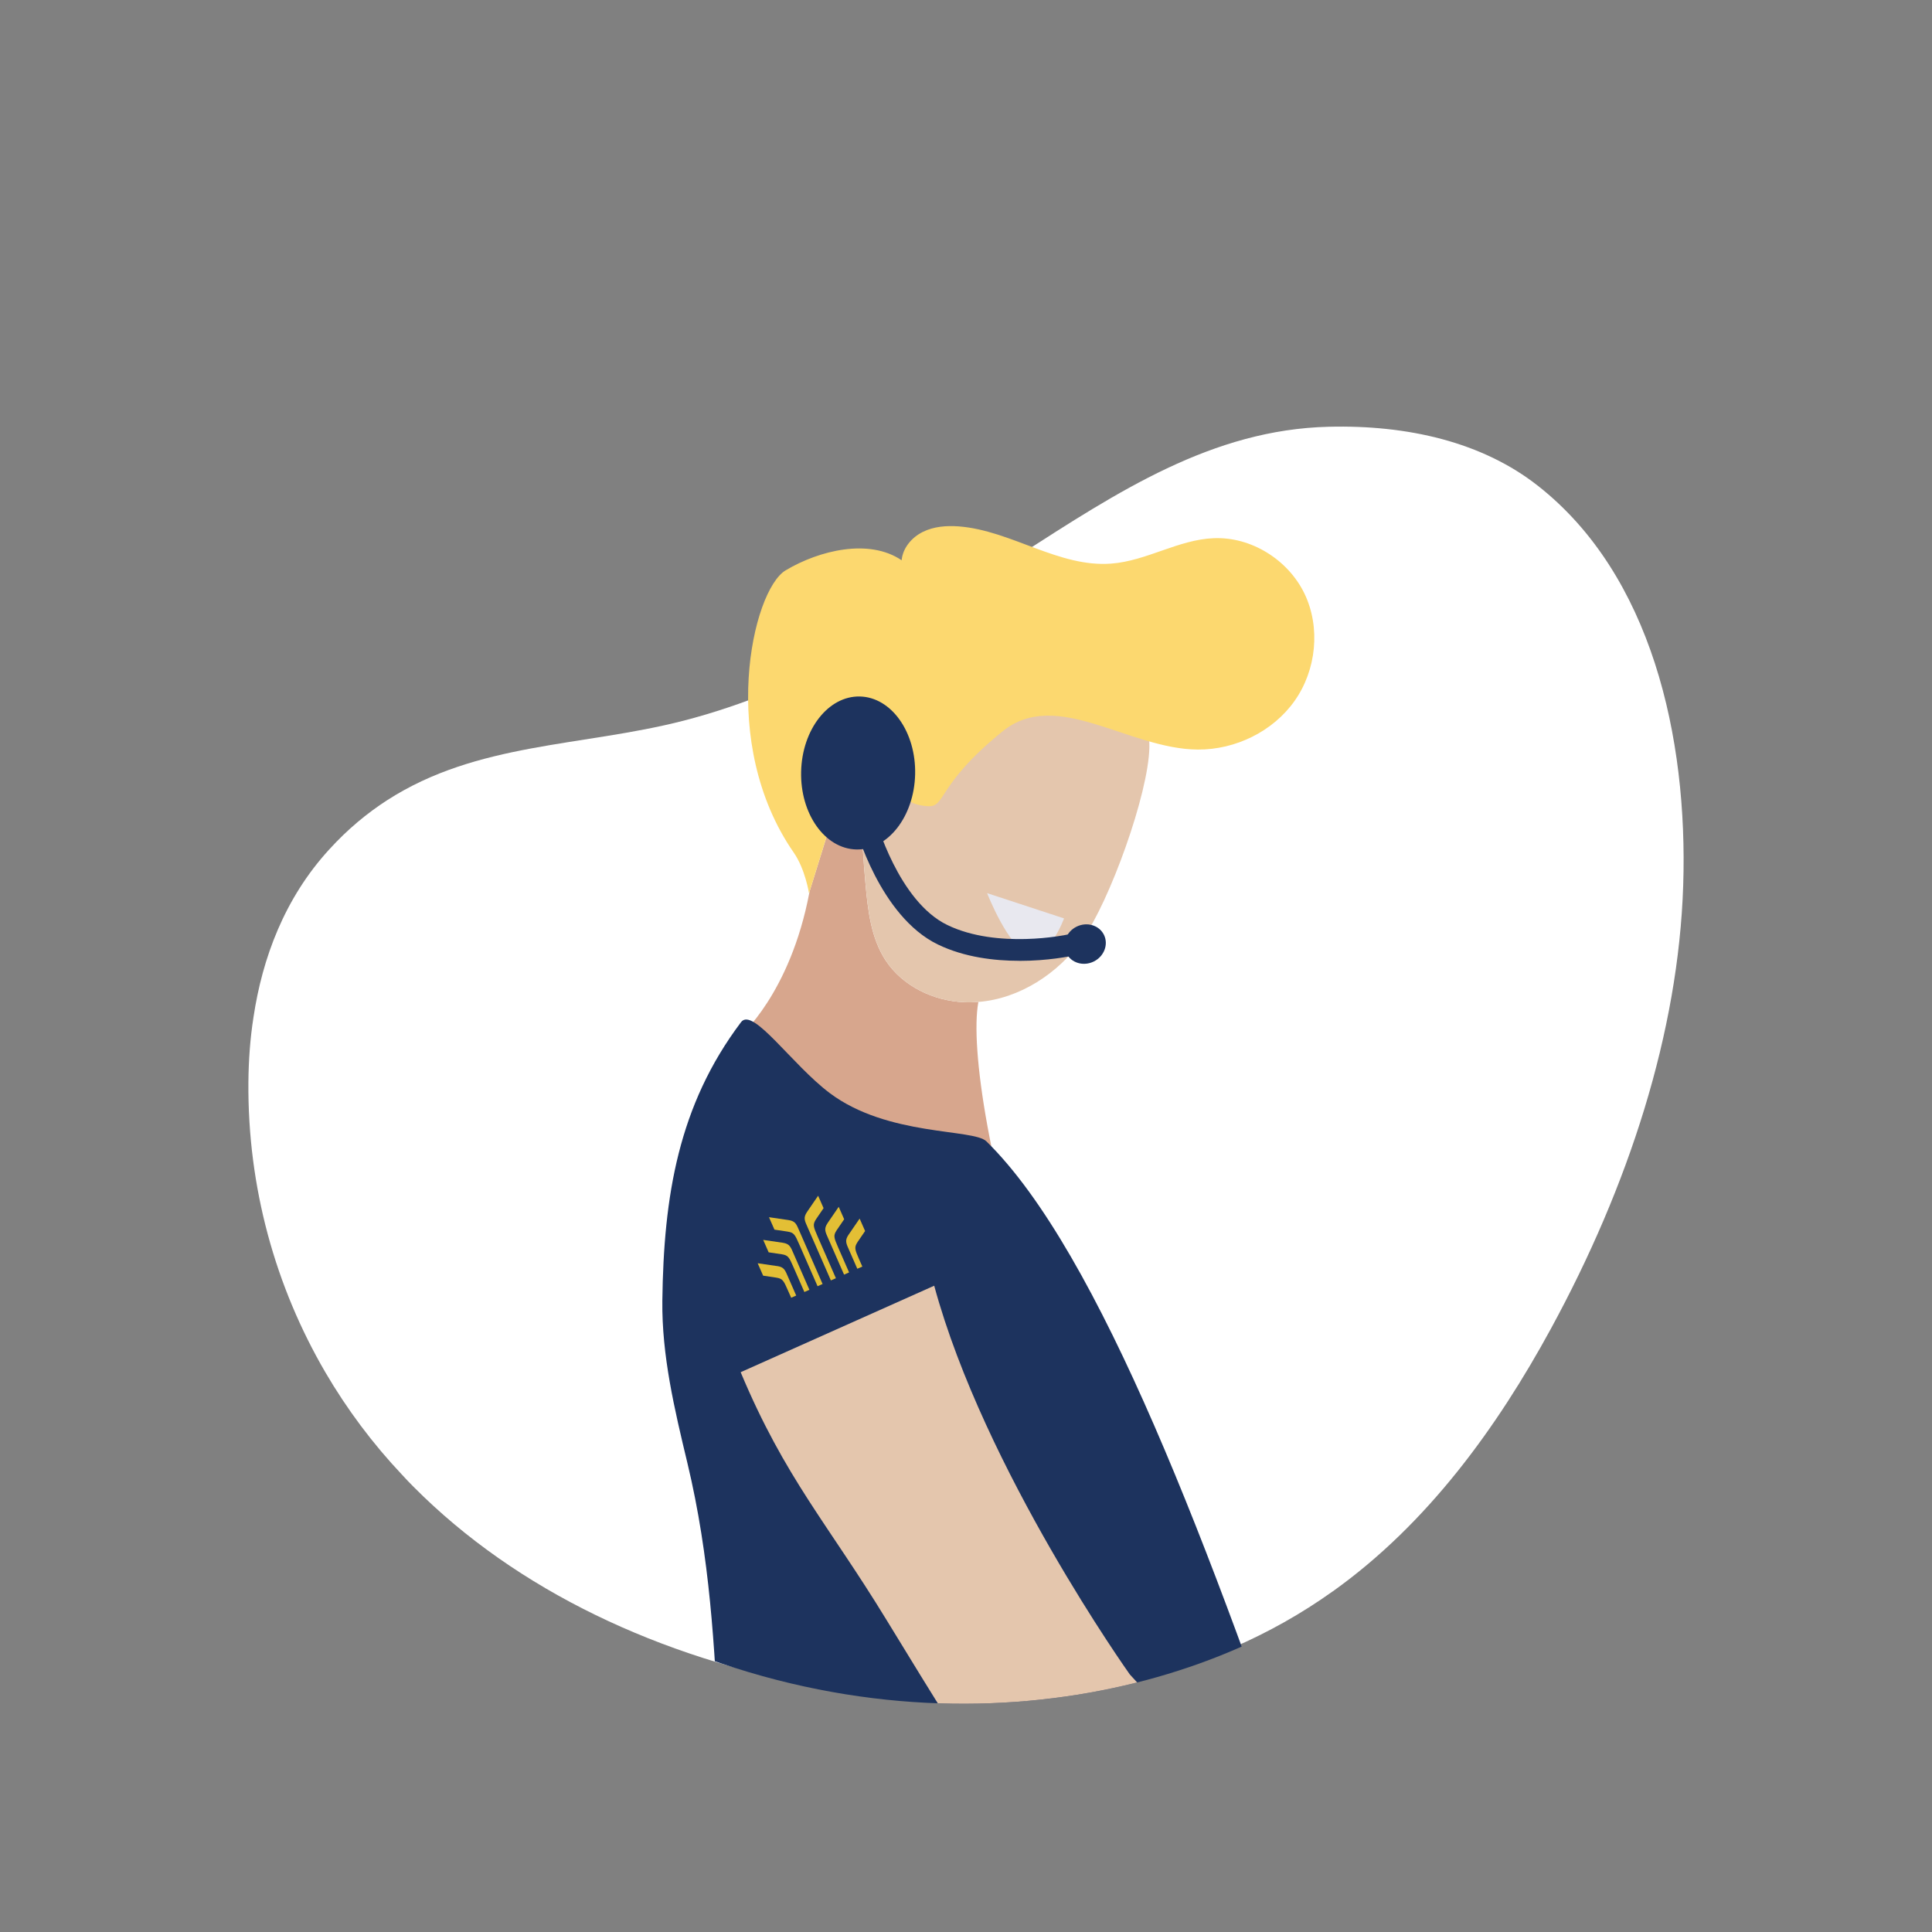 <?xml version="1.0" encoding="UTF-8"?><svg id="Layer_1" xmlns="http://www.w3.org/2000/svg" xmlns:xlink="http://www.w3.org/1999/xlink" viewBox="0 0 350 350"><rect x="0" y="0" width="350" height="350" fill="#808080" stroke="none"/><defs><style>.cls-1{fill:none;}.cls-2{clip-path:url(#clippath);}.cls-3{fill:#e4c6ad;}.cls-4{fill:#fff;}.cls-5{fill:#e8e8ef;}.cls-6{fill:#fcd86f;}.cls-7{fill:#e3bf35;}.cls-8{fill:#acd5e9;}.cls-9{fill:#d1e8f3;}.cls-10{fill:#d7a68d;}.cls-11{fill:#1d335e;}.cls-12{fill:#27202f;}</style><clipPath id="clippath"><path class="cls-1" d="m86.22,137.37c-.41,19.83-1.45,40.08-9.34,58.57-8.18,19.17-24.34,35.16-17.28,57.88,4.23,13.62,16.27,23.41,28.91,30.02,25.3,13.21,20.65,9.79,39.47,16.57,54.64,19.66,105.23.77,124.9-21.49,19.71-22.3,35.93-67.59,34.72-97.34-.74-18.3-8.89-35.55-19.01-50.82-14.73-22.21-34.18-41.56-57.52-54.43-23.52-12.96-53.67-21.48-80.24-13.78-13.06,3.78-23.91,12.29-32.1,22.99-12.09,15.8-12.14,33.55-12.52,51.83Z"/></clipPath></defs><path class="cls-4" d="m241.45,288.28c-5.72,4.09-11.76,7.45-17.99,10.16-7.77,3.4-15.86,5.79-24.03,7.34-17.34,3.29-35.08,2.75-51.18-.21-28.57-5.24-54.55-17.31-73.35-36.24-.7-.7-1.38-1.41-2.05-2.15-5.32-5.63-9.98-11.86-13.9-18.56-9.04-15.5-14.11-33.49-13.95-52.63.04-3.83.3-7.75.92-11.7,1.61-10.74,5.63-21.56,13.7-30.38,3.34-3.67,6.87-6.59,10.51-8.94,16.34-10.53,35.29-9.68,53.66-14.4,21.64-5.57,41.65-17.7,60.92-30.04,17.75-11.39,34.84-22.71,56-23.22,14.32-.36,27.85,2.78,37.92,10.71,20.51,16.13,27.17,45.45,26.3,72.35-.86,26.72-9.89,54.49-23.98,80.36-9.69,17.78-22.26,35.26-39.49,47.55Z"/><g><g class="cls-2"><g><g><path class="cls-8" d="m379.52,347.54c69.29,38.48,62.85,32.01,132.14,70.5l-27.83,35.97c-49.17-26.3-65.69-27.49-118.69-47.89l-71.58,12.67,85.97-71.25Z"/><g><path class="cls-10" d="m177.24,181.51c-.86.07-1.74.1-2.61.05-5.56-.24-11.12-2.92-14.19-7.57-2.65-4.05-3.22-9.07-3.65-13.88-.35-3.9-.64-7.82-.65-11.73-1.75-.97-3.36-1.74-4.69-2.31l-4.78,15.4c-.03.07-.03.13-.04.19-3.47,18.4-12.69,26.18-12.69,26.18-1.62,2.46-1.42,12.39.53,14.62,4.72,5.42,11.48,24.69,18.07,27.53,6.61,2.85,29.81,11.38,36.78,13.2-10.18-30.31-13.59-53.48-12.08-61.67Z"/><path class="cls-3" d="m200.42,122.15c-2.37-5.14-10.49-8.04-15.7-8.55-6.03-.59-21.63,2.02-26.38,5.75-5.88,4.63.08,11.05-1.29,18.41-.67,3.51-.89,7.04-.9,10.62.01,3.91.3,7.83.65,11.73.43,4.81,1,9.83,3.65,13.88,3.07,4.65,8.63,7.33,14.19,7.57.87.05,1.74.02,2.61-.05,7.47-.59,14.46-5.16,18.86-11.34,4.9-6.87,11.95-26.32,12.11-34.77.14-6.92-4.82-6.86-7.78-13.25Z"/><path class="cls-6" d="m236.32,107.54c-2.96-6.13-9.66-10.34-16.47-10.04-6.36.25-12.13,4.11-18.51,4.6-9.52.75-18.13-6-27.65-6.74-2.23-.16-4.53.01-6.53,1.01-2,.99-3.62,2.91-3.82,5.13-5.88-4-14.9-1.82-21.01,1.82-6.09,3.64-12.27,31.33,1.46,51.13,2.09,3,2.77,7.38,2.77,7.38l.07-.17c0-.06.02-.12.04-.19l4.78-15.4,4.7-15.2c1.2-2.55,5.23.03,5.1,3.62-.37,10.17,3.78,11.31,6.68,11.55,3.57.3,1.45-3.63,13.72-13.57,9.75-7.89,22.82,3.25,35.35,3.32,6.82.04,13.63-3.28,17.55-8.85,3.92-5.56,4.72-13.25,1.77-19.4Z"/><path class="cls-3" d="m154.48,127.38c-4.13.54-7.47,4.21-8.24,8.31-.77,4.1.73,8.41,3.38,11.63,1.3,1.58,2.9,2.97,4.82,3.68,1.91.72,4.17.69,5.91-.38l2.5-13.84c.8-4.43-2.13-8.91-6.6-9.41-.59-.07-1.19-.07-1.78.01Z"/></g><path class="cls-9" d="m369.1,382.11l-.51-.04-20.65-2.41-78.4-8.98c-5.14,2.75-44.4,35.27-83.67,47.81-8.6-2.38-15.74-5.69-22.41-13-8.92-9.74-12.53-31.66-11.97-47.31l81.63-22.87c17.66,2.3,23.22,4.94,40.89,7.28,21.39,2.83,43.13,5.75,62.78,14.66,12.4,5.61,24.01,14.06,32.26,24.79.04,0,.04.04.04.08Z"/><path class="cls-11" d="m135.98,364.39l1.97,4.6c1.75,4.07,5.69,6.97,10.12,6.93,4.97-.04,10.25-2.17,17.39-3.24,10.11-1.51,19.06-11.99,26.22-17.9,6.6-5.44,29.77-15.57,46.94-17.63-19.28-56.55-39.43-110.32-59.93-130.39-2.36-2.31-17.88-.87-28.35-8.72-6.87-5.15-13.96-15.7-16.09-12.87-11.37,15.09-14.02,31.56-14.26,50.45-.12,9.94,2.21,19.72,4.53,29.38,8.26,34.45,3.2,64.94,11.46,99.39"/><g><path class="cls-12" d="m344.15,348.14l9.92,3.64c1.3.48,2.74-.19,3.22-1.49l48.46-132.24c.48-1.3.67-2.17.16-2.5l-1.65-.72c-6.78-2.48-46.58,113.99-49.06,120.77l-12.54,9.33c-.48,1.3.19,2.74,1.49,3.22Z"/><g><path class="cls-12" d="m356.64,337.84l-1.07,10.02c-.12,1.31-1.28,2.24-2.59,2.12l-23.58-2.48-8.46-.9-4.47-.5c-10.61-1.44-17.62-5.03-17.9-7.48-.44-3.73,7.21-6.09,10.51-8.17l45.45,4.81c1.32.12,2.24,1.32,2.12,2.59Z"/><path class="cls-12" d="m316.46,346.09l-96.5-10.22c-1.31-.12-2.24-1.28-2.11-2.55l1.07-10.06c.13-1.28,1.28-2.2,2.59-2.08l37.83,4,33.72,3.58,16,1.67c-3.3,2.08-10.95,4.44-10.51,8.17.29,2.45,7.29,6.04,17.9,7.48Z"/></g></g><path class="cls-3" d="m134.18,248.59c8.04,19.2,15.84,27.53,26.43,44.89,18.12,29.72,22.31,35.66,26.6,38.12,11.08,6.35,38.28,9.41,77.06,12.22,19.57,1.42,33.74-5.07,14.22-5.31-34-.41-35.6-12.3-66.15-28.22-1.24-.64-4.59-3.48-7.67-6.96,0,0-26.35-36.97-35.43-70.41l-35.07,15.67Z"/><path class="cls-9" d="m548.04,411.85l-130.63-42.7c-3.21-1.05-6.7-.87-9.79.5l-105.37,46.89c-2.76,1.23-5.69,1.99-8.7,2.25-13.68,1.2-53.88,4.67-59.3,4.65-13.19-.02-26.5-.08-39.36-2.83-3.19-.68-6.18-1.37-9.02-2.12,39.27-12.55,78.52-45.07,83.67-47.82l.22-.29,130.61-51.09c5.11-2,10.77-2.07,15.92-.19l137.46,49.97c7.8,6.75,6.23,14.5,4.25,21.45-.21.73-10.16,17.72-9.96,21.31Z"/></g><path class="cls-3" d="m332.62,344.83c-2.14,2.7-14.99,10.46-24.9,11.41-12.01,1.13-17.63-3.82-24.67-8.19-7.04-4.41-82.31-9.01-91.52-15.35-9.16-6.3,12.46-23.72,12.46-23.72,9.4.93,32.95,8.36,51.04,14.41,13.09,4.42,23.27,8.06,23.27,8.06,1.98-2.09,6.94-4.04,12.36-5.44,7.66-2.02,16.24-2.94,17.99-1.28.83.79.2,1.6-1.09,2.5-3.41,2.31-11.38,5.04-10.79,8.96.39,2.57,7.88,6.12,19.11,7.27,1.49.19,3.09.29,4.73.38l12,1Z"/></g></g><g><path class="cls-7" d="m142.81,221.02l-3.5-.51.99,2.25,2.35.35c1.19.19,1.35.51,2.15,2.34l3.31,7.56.91-.4-4.15-9.48c-.6-1.37-.73-1.91-2.05-2.11Z"/><path class="cls-7" d="m141.76,225.13l-3.5-.51.99,2.25,2.35.35c1.19.19,1.35.51,2.15,2.34l1.97,4.5.91-.4-2.81-6.42c-.6-1.37-.73-1.91-2.05-2.11Z"/><path class="cls-7" d="m140.76,229.36l-3.5-.51.99,2.25,2.35.35c1.19.19,1.35.51,2.15,2.34l.58,1.31.91-.4-1.42-3.24c-.6-1.37-.73-1.91-2.05-2.11Z"/><path class="cls-7" d="m146.21,219.54l2-2.92.99,2.25-1.34,1.96c-.66,1-.54,1.34.26,3.17l3.31,7.56-.91.4-4.15-9.48c-.6-1.37-.9-1.83-.16-2.94Z"/><path class="cls-7" d="m149.94,221.55l2-2.92.99,2.25-1.34,1.96c-.66,1-.54,1.34.26,3.17l1.97,4.5-.91.4-2.81-6.42c-.6-1.37-.9-1.83-.16-2.94Z"/><path class="cls-7" d="m153.73,223.68l2-2.92.99,2.25-1.34,1.96c-.66,1-.54,1.34.26,3.17l.58,1.31-.91.4-1.42-3.24c-.6-1.37-.9-1.83-.16-2.94Z"/></g><path class="cls-5" d="m192.77,166.38l-13.95-4.58s3.92,9.99,7.56,11.03c3.65,1.04,6.38-6.45,6.38-6.45Z"/><ellipse class="cls-11" cx="155.45" cy="140.02" rx="13.86" ry="10.33" transform="translate(11.92 292.24) rotate(-88.69)"/><path class="cls-11" d="m184.67,174.06c-4.51,0-9.95-.63-14.75-2.95-10.55-5.1-14.94-21.15-15.12-21.83-.28-1.05.34-2.12,1.39-2.4,1.05-.28,2.12.34,2.4,1.39.06.21,4.13,15.01,13.04,19.31,9.12,4.4,21.55,1.77,21.67,1.74,1.06-.23,2.1.44,2.34,1.5.23,1.06-.44,2.1-1.5,2.34-.3.07-4.26.91-9.47.91Z"/><ellipse class="cls-11" cx="196.59" cy="171.01" rx="3.79" ry="3.52" transform="translate(-55.35 104.56) rotate(-26.24)"/></g></svg>